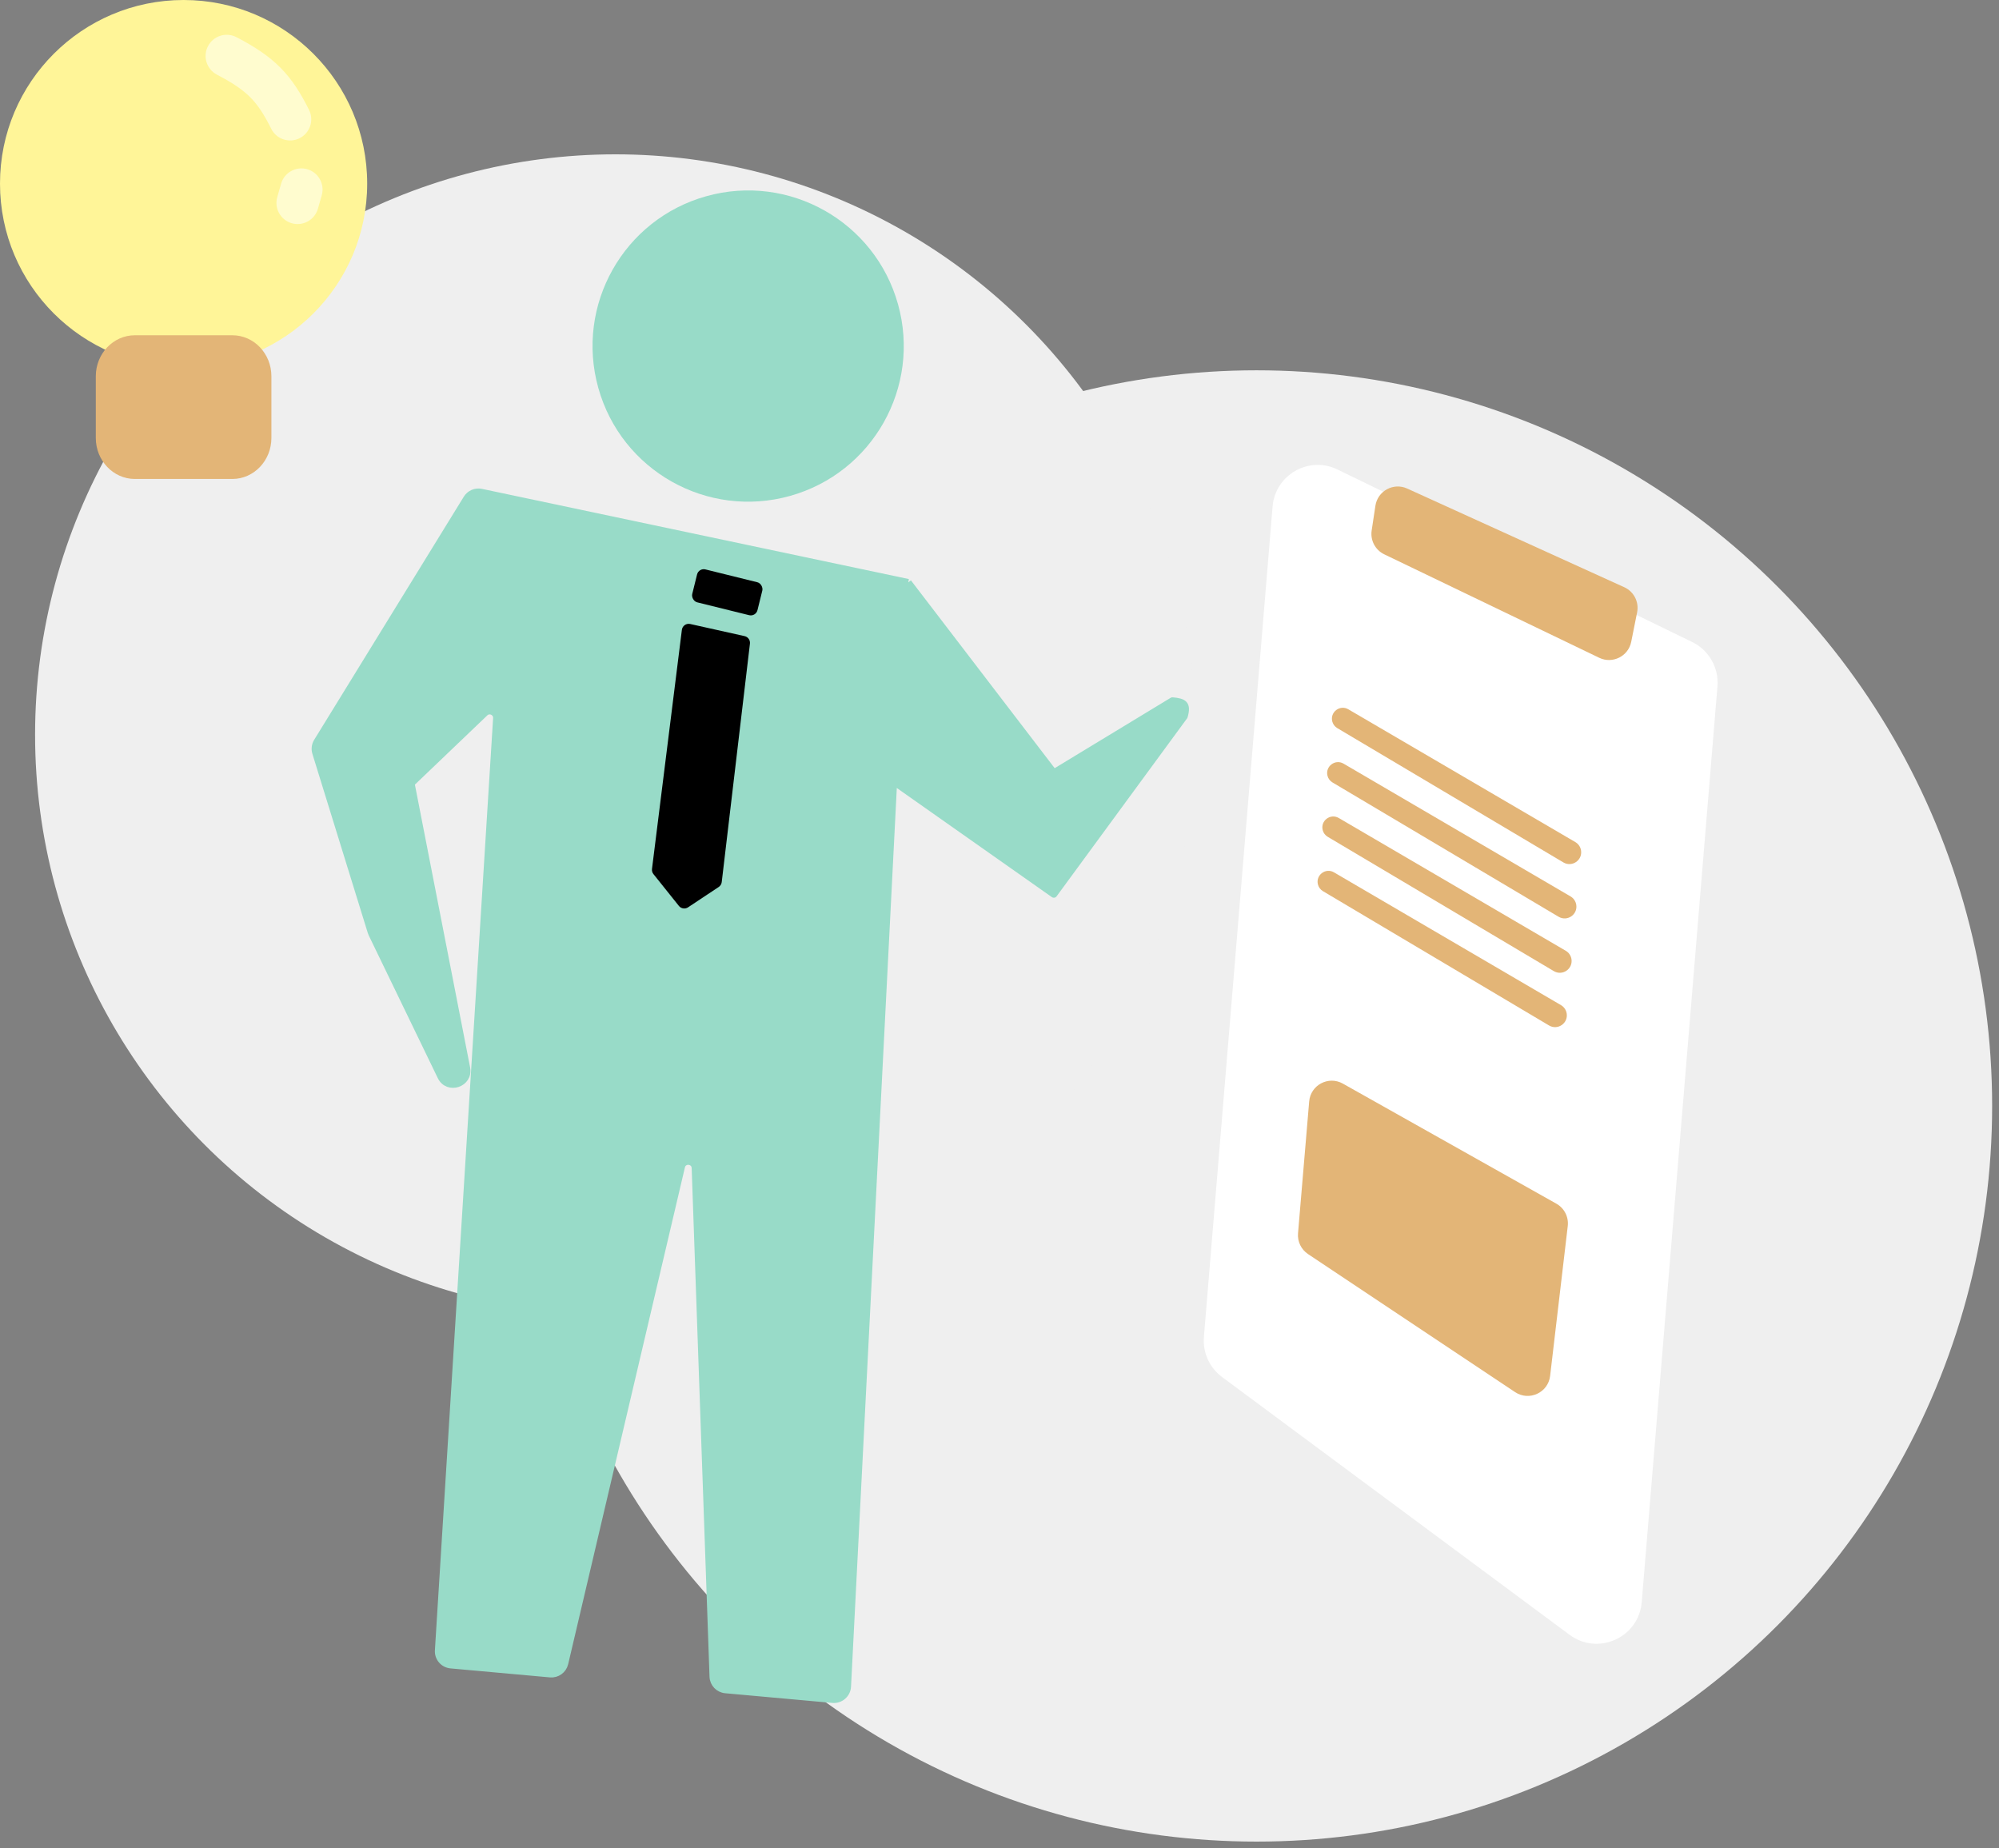 <svg xmlns="http://www.w3.org/2000/svg" width="291" height="269" viewBox="0 0 291 269" fill="none"><rect x="0" y="0" width="291" height="269" fill="#808080" stroke="none"/><circle cx="182.919" cy="160.986" r="107.083" fill="#EFEFEF"></circle><circle cx="89.595" cy="106.953" r="84.488" fill="#EFEFEF"></circle><path d="M185.253 73.729C185.635 69.108 190.54 66.314 194.709 68.342L246.327 93.447C248.774 94.637 250.239 97.208 250.015 99.92L238.991 233.213C238.565 238.367 232.644 241.047 228.49 237.967L177.899 200.445C176.068 199.087 175.068 196.878 175.256 194.605L185.253 73.729Z" fill="white"></path><path d="M200.221 73.623C200.547 71.458 202.853 70.207 204.845 71.113L236.452 85.479C237.846 86.113 238.621 87.624 238.321 89.127L237.462 93.422C237.041 95.534 234.74 96.681 232.799 95.747L201.508 80.688C200.204 80.061 199.461 78.656 199.677 77.225L200.221 73.623Z" fill="#E3B577"></path><path d="M193.942 105.015C193.591 103.648 195.064 102.537 196.282 103.249L229.327 122.577C229.769 122.836 230.073 123.278 230.155 123.783C230.389 125.222 228.837 126.279 227.584 125.535L194.669 105.985C194.308 105.77 194.047 105.421 193.942 105.015Z" fill="#E3B577"></path><path d="M193.247 112.925C192.896 111.558 194.369 110.447 195.587 111.159L228.632 130.487C229.074 130.746 229.378 131.188 229.46 131.694C229.693 133.132 228.142 134.189 226.889 133.445L193.974 113.895C193.613 113.68 193.352 113.332 193.247 112.925Z" fill="#E3B577"></path><path d="M192.55 120.837C192.199 119.47 193.671 118.359 194.889 119.071L227.935 138.399C228.377 138.658 228.68 139.1 228.763 139.606C228.996 141.044 227.445 142.101 226.192 141.357L193.277 121.807C192.916 121.592 192.654 121.244 192.55 120.837Z" fill="#E3B577"></path><path d="M191.855 128.749C191.503 127.382 192.976 126.271 194.194 126.983L227.24 146.312C227.682 146.57 227.985 147.012 228.067 147.518C228.301 148.956 226.749 150.013 225.496 149.269L192.582 129.719C192.22 129.505 191.959 129.156 191.855 128.749Z" fill="#E3B577"></path><path d="M190.581 160.329C190.784 157.938 193.391 156.557 195.483 157.733L226.564 175.211C227.724 175.863 228.378 177.149 228.222 178.47L225.656 200.28C225.369 202.725 222.601 204.004 220.553 202.638L190.413 182.545C189.413 181.878 188.855 180.721 188.957 179.523L190.581 160.329Z" fill="#E3B577"></path><path d="M132.207 84.781L70.06 71.651C69.233 71.477 68.386 71.84 67.943 72.56L46.163 107.947C45.86 108.438 45.785 109.036 45.955 109.587L54.021 135.669C54.051 135.765 54.088 135.859 54.131 135.949L64.179 156.715C65.2 158.824 68.392 157.76 67.943 155.461L59.855 114.04L70.593 103.771C71.251 103.141 72.339 103.647 72.282 104.556L63.809 240.244C63.741 241.325 64.546 242.263 65.625 242.36L80.095 243.668C81.087 243.758 81.994 243.104 82.222 242.134L99.216 169.827C99.483 168.691 101.148 168.855 101.189 170.021L103.786 244.053C103.822 245.06 104.601 245.884 105.605 245.974L121.209 247.385C122.34 247.487 123.329 246.629 123.387 245.495L130.098 113.772L153.408 130.176L172.4 104.275C172.931 102.437 172.293 102.154 170.674 102.003L153.408 112.477L132.207 84.781Z" fill="#98DBC8"></path><path d="M132.207 84.781L70.06 71.651C69.233 71.477 68.386 71.84 67.943 72.56L46.163 107.947C45.86 108.438 45.785 109.036 45.955 109.587L54.021 135.669C54.051 135.765 54.088 135.859 54.131 135.949L64.179 156.715C65.2 158.824 68.392 157.76 67.943 155.461L59.855 114.04L70.593 103.771C71.251 103.141 72.339 103.647 72.282 104.556L63.809 240.244C63.741 241.325 64.546 242.263 65.625 242.36L80.095 243.668C81.087 243.758 81.994 243.104 82.222 242.134L99.216 169.827C99.483 168.691 101.148 168.855 101.189 170.021L103.786 244.053C103.822 245.06 104.601 245.884 105.605 245.974L121.209 247.385C122.34 247.487 123.329 246.629 123.387 245.495L130.098 113.772M132.207 84.781L130.098 113.772M132.207 84.781L153.408 112.477L170.674 102.003C172.293 102.154 172.931 102.437 172.4 104.275L153.408 130.176L130.098 113.772" stroke="#98DBC8" stroke-linejoin="round"></path><circle r="22.652" transform="matrix(-0.963 0.269 0.269 0.963 108.911 50.375)" fill="#98DBC8"></circle><path d="M99.263 91.682C99.336 91.097 99.897 90.702 100.473 90.83L108.395 92.596C108.895 92.708 109.23 93.18 109.17 93.689L105.065 128.397C105.03 128.688 104.869 128.95 104.625 129.112L100.161 132.075C99.73 132.361 99.151 132.27 98.827 131.866L95.123 127.236C94.954 127.025 94.878 126.755 94.912 126.487L99.263 91.682Z" fill="black"></path><rect x="101.715" y="82.644" width="9.784" height="4.94" rx="1" transform="rotate(13.892 101.715 82.644)" fill="black"></rect><path d="M53.452 26.726C53.452 41.486 41.486 53.452 26.726 53.452C11.966 53.452 0 41.486 0 26.726C0 11.966 11.966 0 26.726 0C41.486 0 53.452 11.966 53.452 26.726Z" fill="#FFF598"></path><path d="M13.945 54.779C13.945 51.478 16.489 48.803 19.626 48.803H33.828C36.966 48.803 39.509 51.478 39.509 54.779V63.743C39.509 67.043 36.966 69.719 33.828 69.719H19.626C16.489 69.719 13.945 67.043 13.945 63.743V54.779Z" fill="#E3B577"></path><path d="M46.478 26.727C46.478 37.636 37.634 46.48 26.725 46.48C15.815 46.48 6.971 37.636 6.971 26.727C6.971 15.817 15.815 6.973 26.725 6.973C37.634 6.973 46.478 15.817 46.478 26.727Z" fill="#FFF598"></path><path fill-rule="evenodd" clip-rule="evenodd" d="M36.455 14.186C35.371 13.091 33.942 12.098 31.585 10.87C30.078 10.085 29.492 8.227 30.277 6.721C31.061 5.214 32.919 4.628 34.426 5.413C37.063 6.786 39.112 8.126 40.826 9.856C42.547 11.593 43.778 13.571 44.988 15.998C45.745 17.519 45.127 19.366 43.606 20.124C42.085 20.881 40.238 20.263 39.481 18.742C38.418 16.609 37.532 15.273 36.455 14.186Z" fill="#FFFCCF"></path><path fill-rule="evenodd" clip-rule="evenodd" d="M44.723 24.631C43.09 24.164 41.387 25.109 40.92 26.743L40.363 28.692C39.896 30.325 40.842 32.028 42.475 32.495C44.109 32.962 45.812 32.017 46.279 30.383L46.836 28.434C47.303 26.801 46.357 25.098 44.723 24.631Z" fill="#FFFCCF"></path></svg>